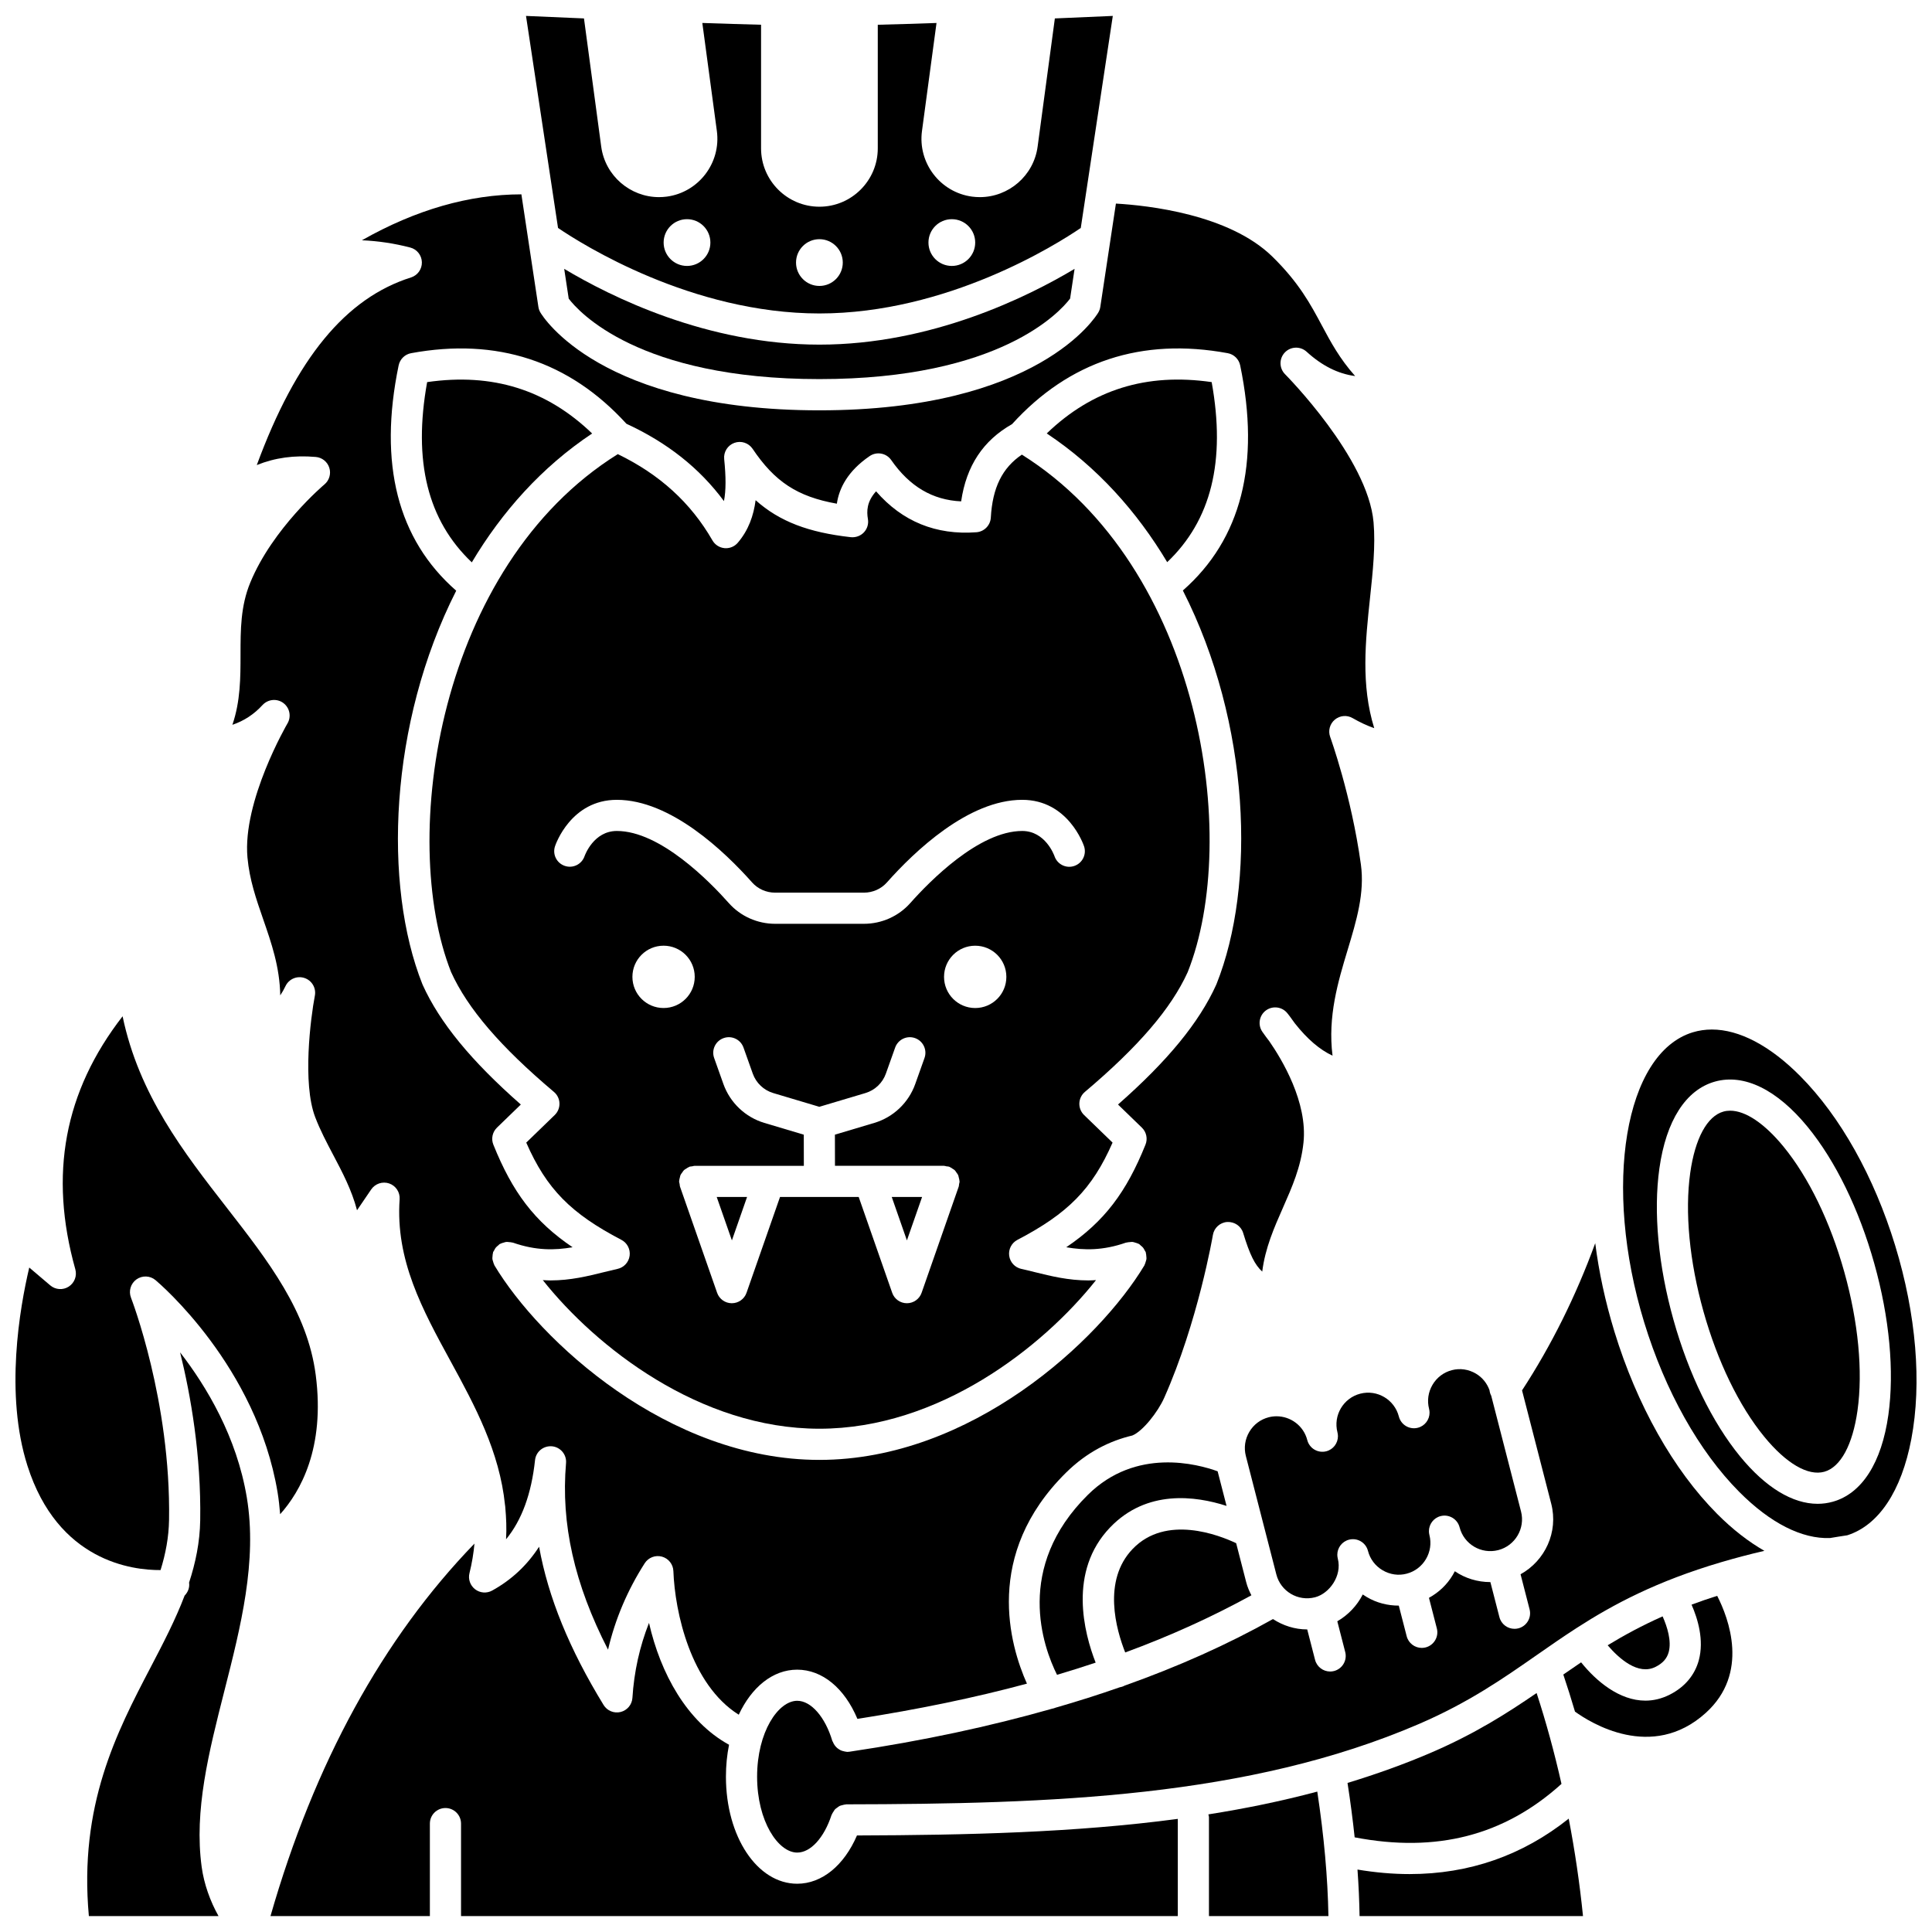 <?xml version="1.0" encoding="UTF-8"?>
<!-- Uploaded to: SVG Repo, www.svgrepo.com, Generator: SVG Repo Mixer Tools -->
<svg width="800px" height="800px" version="1.1" viewBox="144 144 512 512" xmlns="http://www.w3.org/2000/svg">
 <defs>
  <clipPath id="g">
   <path d="m148.09 413h80.906v148h-80.906z"/>
  </clipPath>
  <clipPath id="f">
   <path d="m283 148.09h156v79.906h-156z"/>
  </clipPath>
  <clipPath id="e">
   <path d="m574 416h77.902v136h-77.902z"/>
  </clipPath>
  <clipPath id="d">
   <path d="m503 625h61v26.902h-61z"/>
  </clipPath>
  <clipPath id="c">
   <path d="m215 553h242v98.902h-242z"/>
  </clipPath>
  <clipPath id="b">
   <path d="m167 502h44v149.9h-44z"/>
  </clipPath>
  <clipPath id="a">
   <path d="m464 618h33v33.902h-33z"/>
  </clipPath>
 </defs>
 <path d="m337.96 472.72 4.019-11.512h-8.043z"/>
 <path d="m384.34 472.72 4.023-11.512h-8.043z"/>
 <path d="m453.32 292.98c11.645-11.082 15.57-26.73 11.785-47.719-17.316-2.504-31.664 2.012-43.707 13.605 13.402 8.91 23.949 20.777 31.922 34.113z"/>
 <path d="m219.08 330.3c1.703 1.258 2.176 3.594 1.105 5.418-0.121 0.207-11.957 20.547-10.605 35.527 0.531 5.887 2.301 10.984 4.172 16.383 2.164 6.242 4.387 12.637 4.516 20.156 0.508-0.762 0.973-1.582 1.398-2.469 0.895-1.875 3.051-2.789 5.012-2.141 1.973 0.648 3.156 2.664 2.762 4.699-1.133 5.906-3.328 23.18 0.07 32.133 1.32 3.481 3.082 6.809 4.781 10.035 2.434 4.609 4.918 9.316 6.324 14.688l3.758-5.519c1.051-1.539 3.008-2.184 4.766-1.582 1.762 0.609 2.894 2.328 2.766 4.191-1.125 16.121 6.012 29.191 13.566 43.031 6.422 11.766 12.914 23.836 14.363 38.012 0.02 0.207 0.082 0.41 0.07 0.621 0.25 2.742 0.375 5.527 0.207 8.445 4.18-5.094 6.711-12.035 7.676-20.977 0.242-2.25 2.219-3.859 4.504-3.668 2.25 0.219 3.91 2.211 3.711 4.465-1.379 16.062 2.176 31.988 11.133 49.43 1.887-8.082 5.137-15.746 9.715-22.898 0.973-1.52 2.824-2.231 4.562-1.758 1.742 0.477 2.973 2.027 3.039 3.832 0.402 10.906 4.594 30.078 17.324 38.062 3.387-7.262 8.996-11.938 15.477-11.938 6.664 0 12.566 4.914 15.965 13.035 16.066-2.5 31.047-5.582 44.93-9.332-4.516-10.105-11.594-34.219 10.352-55.91 5.613-5.547 11.719-8.457 17.586-9.852 2.758-1.129 6.754-6.203 8.43-9.965 8.977-20.176 12.875-42.949 12.914-43.18 0.316-1.887 1.891-3.312 3.805-3.438 1.93-0.086 3.66 1.086 4.215 2.914 1.758 5.762 3.098 8.457 5.055 10.234 0.789-6.281 3.164-11.652 5.477-16.898 2.445-5.543 4.758-10.77 5.449-17.227 1.16-10.754-5.754-22.16-9.035-26.898-0.621-0.797-1.234-1.637-1.84-2.5-1.277-1.816-0.879-4.324 0.891-5.66 1.77-1.328 4.289-1.039 5.691 0.684 0.133 0.156 0.91 1.125 2.019 2.719 3.258 4.129 6.59 6.992 9.977 8.555-1.312-10.418 1.484-19.68 4-28.012 2.344-7.762 4.562-15.094 3.512-22.688-2.539-18.336-8.082-33.609-8.133-33.762-0.598-1.637-0.105-3.465 1.223-4.578 1.328-1.117 3.215-1.293 4.723-0.414 1.934 1.117 3.844 2.008 5.727 2.664-3.57-11.449-2.324-23.141-1.117-34.516 0.754-7.098 1.469-13.801 0.938-20.027-1.465-17.066-23.227-39.027-23.449-39.25-1.586-1.59-1.613-4.148-0.066-5.769 1.547-1.625 4.113-1.703 5.766-0.203 4.074 3.719 8.336 5.863 12.867 6.453-4.117-4.617-6.5-9.07-8.828-13.426-2.984-5.582-6.07-11.348-13.137-18.254-11.473-11.207-32.984-13.539-41.434-14.027l-4.137 27.383c-0.078 0.52-0.258 1.023-0.523 1.473-0.625 1.062-15.922 25.934-73.934 25.934s-73.309-24.871-73.93-25.934c-0.27-0.449-0.445-0.953-0.523-1.473l-4.508-29.832c-13.777 0.016-27.945 4.051-42.262 12.172 4.309 0.188 8.582 0.824 12.797 1.922 1.785 0.457 3.043 2.043 3.094 3.887 0.051 1.836-1.129 3.492-2.883 4.043-17.293 5.469-30.422 21.371-40.867 49.723 4.832-1.957 9.918-2.648 15.625-2.152 1.668 0.137 3.09 1.273 3.594 2.867 0.508 1.594-0.004 3.34-1.289 4.414-0.137 0.113-13.73 11.609-19.656 26.012-2.574 6.258-2.578 12.469-2.582 19.043-0.004 6.113-0.008 12.375-2.156 18.648 3.106-1.055 5.742-2.789 7.973-5.231 1.449-1.57 3.82-1.805 5.527-0.551zm30.57-89.48c0.344-1.645 1.645-2.918 3.297-3.223 22.75-4.188 41.938 2.113 57.059 18.703 10.816 5 19.359 11.727 25.848 20.496 0.551-2.797 0.547-6.363 0.062-11.129-0.195-1.887 0.922-3.66 2.703-4.305 1.777-0.641 3.769 0.004 4.828 1.578 5.832 8.664 11.789 12.672 22.328 14.543 0.594-4.07 2.859-8.633 8.688-12.613 1.879-1.281 4.426-0.809 5.719 1.051 4.871 7 10.961 10.605 18.531 10.945 1.371-9.418 5.832-16.129 13.492-20.469 15.137-16.66 34.355-23.004 57.156-18.801 1.652 0.301 2.953 1.578 3.297 3.223 5.402 26.051 0.281 46.094-15.188 59.664 17.906 35.203 19.402 78.145 8.902 104.34-0.012 0.031-0.043 0.059-0.055 0.094-0.012 0.023-0.008 0.055-0.016 0.074-4.527 9.988-12.84 20.133-26.016 31.719l6.324 6.125c1.207 1.168 1.586 2.953 0.957 4.508-5.059 12.57-10.855 20.336-20.996 27.191 4.715 0.812 9.684 0.914 15.812-1.223 0.059-0.02 0.117-0.008 0.176-0.023 0.285-0.086 0.57-0.094 0.867-0.121 0.246-0.02 0.492-0.066 0.734-0.039 0.238 0.023 0.465 0.121 0.703 0.188 0.285 0.082 0.566 0.152 0.828 0.293 0.055 0.027 0.121 0.027 0.172 0.062 0.168 0.098 0.27 0.262 0.418 0.379 0.223 0.184 0.445 0.352 0.633 0.574 0.188 0.23 0.309 0.484 0.441 0.742 0.086 0.168 0.219 0.297 0.285 0.48 0.02 0.062 0.008 0.121 0.023 0.184 0.086 0.281 0.094 0.57 0.121 0.863 0.02 0.246 0.066 0.492 0.039 0.734-0.023 0.242-0.121 0.477-0.191 0.715-0.082 0.281-0.148 0.559-0.289 0.816-0.027 0.059-0.027 0.121-0.062 0.172-11.957 19.934-45.918 51.555-86.125 51.555s-74.168-31.621-86.125-51.555c-0.031-0.055-0.031-0.121-0.062-0.172-0.141-0.258-0.207-0.531-0.289-0.816-0.07-0.238-0.164-0.473-0.191-0.715-0.023-0.242 0.02-0.484 0.039-0.734 0.023-0.293 0.031-0.582 0.121-0.863 0.016-0.062 0.004-0.125 0.023-0.184 0.066-0.188 0.199-0.312 0.285-0.484 0.133-0.262 0.25-0.512 0.438-0.738 0.191-0.23 0.418-0.41 0.648-0.59 0.145-0.117 0.238-0.27 0.406-0.367 0.055-0.031 0.113-0.027 0.164-0.059 0.273-0.148 0.57-0.223 0.871-0.309 0.219-0.062 0.43-0.148 0.652-0.172 0.262-0.027 0.516 0.016 0.781 0.043 0.281 0.023 0.559 0.031 0.828 0.117 0.062 0.016 0.125 0.004 0.184 0.023 6.133 2.137 11.09 2.039 15.812 1.223-10.141-6.856-15.938-14.621-20.996-27.191-0.629-1.559-0.246-3.34 0.957-4.508l6.324-6.125c-13.18-11.582-21.492-21.734-26.016-31.723-0.012-0.027-0.008-0.055-0.02-0.082-0.016-0.031-0.043-0.059-0.055-0.094-10.41-26.191-8.871-69.102 8.969-104.27-15.523-13.57-20.664-33.629-15.258-59.715z"/>
 <path d="m300.92 258.88c-12.047-11.598-26.387-16.117-43.723-13.617-3.789 21.02 0.152 36.676 11.836 47.766 7.969-13.355 18.496-25.238 31.887-34.148z"/>
 <path d="m504.48 513.34c-4.484 1.156-7.199 5.754-6.043 10.238 0.086 0.344 0.133 0.691 0.133 1.027 0 1.84-1.234 3.523-3.098 4-2.215 0.562-4.461-0.766-5.031-2.973-0.973-3.785-4.398-6.305-8.145-6.305-0.691 0-1.395 0.086-2.094 0.266-2.16 0.559-3.981 1.934-5.125 3.875-1.148 1.945-1.469 4.203-0.918 6.359l4.945 19.215c0 0.004 0 0.008 0.004 0.012l3.141 12.199c1.156 4.484 5.731 7.203 10.238 6.043h0.004c3.762-0.965 7.223-5.652 6.043-10.238-0.086-0.344-0.133-0.691-0.133-1.031 0-1.836 1.238-3.519 3.102-3.996 2.219-0.574 4.465 0.77 5.023 2.973 0.559 2.16 1.934 3.984 3.875 5.129 1.941 1.145 4.199 1.484 6.359 0.914 2.164-0.559 3.984-1.934 5.133-3.875 1.148-1.945 1.469-4.203 0.918-6.359-0.086-0.348-0.133-0.695-0.133-1.031 0-1.836 1.234-3.523 3.098-4 2.215-0.57 4.461 0.766 5.031 2.969 1.152 4.488 5.731 7.203 10.234 6.047h0.004c4.484-1.156 7.199-5.754 6.043-10.238l-7.894-30.66c-0.246-0.465-0.402-0.957-0.457-1.473-0.656-1.832-1.895-3.394-3.613-4.406-1.938-1.141-4.191-1.484-6.363-0.914-2.16 0.559-3.981 1.934-5.129 3.875-1.145 1.945-1.469 4.203-0.918 6.363 0.086 0.344 0.133 0.691 0.133 1.031 0 1.836-1.238 3.519-3.102 3.996-2.227 0.566-4.461-0.766-5.031-2.973-1.156-4.5-5.734-7.219-10.234-6.059z"/>
 <g clip-path="url(#g)">
  <path d="m188.8 546.79c0.508-31.504-9.977-58.598-10.078-58.871-0.691-1.758-0.098-3.758 1.434-4.863 1.531-1.094 3.617-1.023 5.066 0.195 1.09 0.918 26.77 22.801 32.344 56.254 0.32 1.93 0.512 3.852 0.676 5.777 5.332-5.949 11.957-17.5 9.43-36.898-2.191-16.832-12.551-30.152-23.516-44.254-11.492-14.777-23.328-30-27.668-50.805-15.473 19.945-19.566 41.961-12.527 67.047 0.492 1.75-0.219 3.613-1.746 4.594-1.523 0.984-3.516 0.852-4.902-0.332l-5.559-4.723c-2.531 10.723-6.523 33.543-0.484 52.512 8.066 25.359 27.797 27.715 35.281 27.664 1.344-4.324 2.176-8.703 2.25-13.297z"/>
 </g>
 <path d="m293.52 215.25 1.195 7.891c2.543 3.356 18.41 21.324 66.434 21.324 47.938 0 63.832-17.902 66.438-21.332l1.188-7.883c-12.352 7.387-37.867 20.082-67.625 20.082-29.762-0.004-55.277-12.695-67.629-20.082z"/>
 <path d="m469.05 543.08-2.363-9.168c-5.289-1.926-21.625-6.383-34.367 6.211-19.547 19.324-11.859 40.367-8.199 47.719 3.477-1.031 6.894-2.106 10.238-3.227-3.051-7.805-7.375-24.168 3.852-35.855 9.676-10.07 22.574-8.348 30.84-5.68z"/>
 <g clip-path="url(#f)">
  <path d="m361.15 227.07c33.969 0 62.871-18.305 69.266-22.656l8.488-56.195c-3.629 0.164-9.051 0.402-15.355 0.664l-4.566 33.961c-1.039 7.75-7.695 13.398-15.316 13.398-0.684 0-1.375-0.047-2.07-0.137-8.449-1.137-14.398-8.938-13.262-17.387l3.852-28.629c-5.43 0.188-10.703 0.348-15.566 0.473v32.754c0 8.527-6.938 15.465-15.465 15.465s-15.465-6.938-15.465-15.465v-32.758c-4.863-0.125-10.137-0.285-15.566-0.473l3.852 28.625c1.137 8.457-4.816 16.258-13.262 17.395-0.695 0.09-1.387 0.137-2.07 0.137-7.617 0-14.273-5.648-15.316-13.402l-4.566-33.957c-6.309-0.266-11.73-0.5-15.363-0.664l8.488 56.191c6.406 4.352 35.383 22.66 69.266 22.66zm35.094-24.984c3.418 0 6.195 2.773 6.195 6.195 0 3.418-2.773 6.195-6.195 6.195-3.418 0-6.195-2.773-6.195-6.195s2.769-6.195 6.195-6.195zm-35.094 5.301c3.418 0 6.195 2.773 6.195 6.195 0 3.418-2.773 6.195-6.195 6.195-3.418 0-6.195-2.773-6.195-6.195 0.004-3.422 2.777-6.195 6.195-6.195zm-35.086-5.301c3.418 0 6.195 2.773 6.195 6.195 0 3.418-2.773 6.195-6.195 6.195-3.418 0-6.195-2.773-6.195-6.195 0.004-3.422 2.773-6.195 6.195-6.195z"/>
 </g>
 <path d="m475.63 566.77c-0.562-1.09-1.055-2.231-1.371-3.465l-2.664-10.344c-4.523-2.141-18.594-7.668-27.426 1.52-8.082 8.41-4.356 21.43-1.977 27.438 12.035-4.418 23.121-9.488 33.438-15.148z"/>
 <path d="m263.56 401.65c4.394 9.648 13.043 19.734 27.242 31.723 0.891 0.75 1.426 1.848 1.461 3.012 0.039 1.168-0.418 2.297-1.254 3.109l-7.547 7.309c5.394 12.301 11.844 18.789 25.219 25.773 1.539 0.805 2.406 2.488 2.18 4.207-0.23 1.723-1.512 3.117-3.207 3.488-1.184 0.262-2.379 0.559-3.594 0.859-4.266 1.059-8.863 2.195-14.168 2.195-0.664 0-1.359-0.047-2.043-0.082 14.078 17.75 41.598 39.383 73.305 39.383 31.703 0 59.223-21.633 73.305-39.383-0.691 0.039-1.379 0.082-2.043 0.082-5.305 0-9.902-1.141-14.168-2.195-1.211-0.301-2.402-0.598-3.594-0.859-1.695-0.371-2.977-1.766-3.207-3.488-0.23-1.719 0.641-3.398 2.18-4.207 13.379-6.988 19.824-13.473 25.215-25.773l-7.547-7.309c-0.84-0.812-1.293-1.945-1.254-3.109 0.043-1.164 0.57-2.262 1.461-3.012 14.188-11.988 22.844-22.066 27.242-31.723 14.141-35.449 3.617-107.34-43.938-137.17-5.203 3.523-7.777 8.758-8.227 16.688-0.121 2.066-1.746 3.727-3.812 3.883-10.703 0.797-19.641-2.832-26.598-10.848-2.492 2.754-2.512 5.305-2.16 7.352 0.219 1.281-0.172 2.586-1.066 3.531-0.891 0.945-2.191 1.402-3.465 1.273-11.148-1.25-18.859-4.117-25.23-9.801-0.531 4.094-1.891 7.961-4.723 11.273-0.789 0.926-1.938 1.449-3.137 1.449-0.125 0-0.25-0.004-0.379-0.016-1.34-0.125-2.531-0.891-3.199-2.051-5.769-10.02-14.012-17.496-25.082-22.863-47.586 29.691-58.215 101.75-44.168 137.3zm48.035 1.227c0-4.562 3.695-8.258 8.258-8.258s8.258 3.695 8.258 8.258-3.695 8.258-8.258 8.258c-4.562 0.004-8.258-3.699-8.258-8.258zm86.574 54.895c-0.039 0.227-0.016 0.449-0.094 0.676l-9.84 28.156c-0.578 1.656-2.144 2.766-3.898 2.766s-3.32-1.109-3.898-2.766l-8.875-25.391h-10.387-0.008-10.457l-8.875 25.391c-0.578 1.656-2.144 2.766-3.898 2.766s-3.32-1.109-3.898-2.766l-9.84-28.156c-0.078-0.223-0.055-0.449-0.094-0.676-0.043-0.23-0.141-0.441-0.141-0.691 0-0.047 0.023-0.082 0.023-0.129 0.008-0.301 0.102-0.578 0.172-0.867 0.062-0.234 0.086-0.484 0.188-0.703 0.105-0.234 0.281-0.426 0.43-0.637 0.156-0.219 0.285-0.457 0.48-0.645 0.168-0.16 0.391-0.266 0.59-0.395 0.246-0.164 0.484-0.348 0.77-0.453 0.043-0.016 0.07-0.055 0.117-0.066 0.227-0.078 0.453-0.055 0.684-0.094 0.23-0.043 0.438-0.137 0.676-0.137h28.93l-0.016-8.254-10.457-3.121c-5.019-1.5-9.07-5.344-10.836-10.281l-2.461-6.918c-0.77-2.148 0.355-4.508 2.504-5.273 2.152-0.766 4.508 0.355 5.273 2.508l2.461 6.914c0.879 2.469 2.906 4.391 5.418 5.141l12.215 3.644 12.219-3.644c2.512-0.75 4.539-2.672 5.418-5.144l2.461-6.91c0.766-2.152 3.121-3.273 5.273-2.508 2.148 0.77 3.269 3.129 2.504 5.273l-2.461 6.914c-1.758 4.941-5.809 8.789-10.836 10.285l-10.445 3.117 0.016 8.258h28.879c0.238 0 0.445 0.094 0.672 0.137 0.23 0.039 0.461 0.016 0.691 0.094 0.047 0.016 0.07 0.051 0.117 0.066 0.285 0.113 0.516 0.289 0.77 0.453 0.199 0.133 0.422 0.234 0.59 0.395 0.195 0.188 0.32 0.422 0.48 0.645 0.148 0.211 0.32 0.402 0.43 0.637 0.098 0.219 0.125 0.461 0.188 0.703 0.074 0.289 0.164 0.566 0.172 0.867 0 0.047 0.023 0.082 0.023 0.129 0.023 0.246-0.074 0.457-0.117 0.691zm4.269-46.633c-4.562 0-8.258-3.695-8.258-8.258s3.695-8.258 8.258-8.258 8.258 3.695 8.258 8.258c0.004 4.562-3.691 8.258-8.258 8.258zm-94.973-55.176c14.277 0 28.594 13.719 35.855 21.898 1.527 1.719 3.758 2.703 6.113 2.703h23.492c2.356 0 4.582-0.988 6.113-2.707 7.254-8.172 21.566-21.895 35.852-21.895 12.148 0 16.223 11.809 16.395 12.309 0.723 2.164-0.449 4.504-2.613 5.223-2.152 0.73-4.481-0.441-5.215-2.586-0.117-0.328-2.438-6.691-8.562-6.691-11.469 0-24.574 13.371-29.676 19.121-3.098 3.484-7.578 5.481-12.289 5.481h-23.492c-4.711 0-9.191-1.996-12.285-5.481-5.106-5.754-18.219-19.121-29.68-19.121-6.152 0-8.469 6.422-8.566 6.695-0.75 2.144-3.086 3.297-5.238 2.555-2.148-0.734-3.305-3.043-2.586-5.199 0.16-0.5 4.234-12.305 16.383-12.305z"/>
 <path d="m557.81 616.75c-1.875-8.312-4.082-16.398-6.594-24.082-7.844 5.379-16.367 10.801-27.871 15.762-7.254 3.125-14.684 5.762-22.238 8.066 0.773 4.973 1.395 9.77 1.891 14.418 21.695 4.172 39.672-0.477 54.812-14.164z"/>
 <path d="m571.83 496.86c-2.445-7.996-4.117-15.855-5.078-23.398-5.156 14.105-11.656 27.137-19.395 39.004l7.731 30.023c1.938 7.508-1.625 15.117-8.125 18.707l2.394 9.297c0.57 2.211-0.762 4.461-2.969 5.035-0.344 0.086-0.691 0.129-1.031 0.129-1.836 0-3.519-1.234-3.996-3.098l-2.394-9.289c-3.41 0-6.695-1.004-9.422-2.875-0.164 0.328-0.344 0.652-0.531 0.969-1.543 2.613-3.746 4.656-6.324 6.078l2.09 8.109c0.57 2.203-0.762 4.461-2.969 5.031-0.344 0.086-0.691 0.129-1.031 0.129-1.836 0-3.519-1.238-3.996-3.102l-2.09-8.105c-2.949 0.004-5.863-0.723-8.477-2.269-0.367-0.215-0.727-0.441-1.074-0.684-1.504 2.953-3.859 5.445-6.742 7.106l2.098 8.152c0.57 2.203-0.762 4.461-2.969 5.031-0.344 0.086-0.691 0.129-1.031 0.129-1.836 0-3.519-1.238-3.996-3.102l-2.074-8.051h-0.023c-3.269 0-6.391-1.016-9.055-2.746-12.004 6.731-25.102 12.594-39.363 17.652-0.016 0.008-0.023 0.023-0.039 0.031-0.391 0.211-0.805 0.328-1.223 0.402-5.488 1.922-11.152 3.719-16.996 5.402-0.297 0.125-0.594 0.215-0.906 0.266-16.441 4.684-34.234 8.508-53.711 11.402-0.207 0.027-0.41 0.047-0.609 0.047-0.082 0-0.156-0.039-0.238-0.043-0.211-0.012-0.402-0.066-0.602-0.113-0.305-0.066-0.598-0.141-0.879-0.273-0.172-0.082-0.328-0.184-0.492-0.289-0.273-0.176-0.516-0.371-0.738-0.605-0.129-0.133-0.238-0.273-0.348-0.426-0.203-0.277-0.355-0.574-0.484-0.898-0.043-0.105-0.129-0.191-0.16-0.301-1.898-6.34-5.637-10.598-9.289-10.598-5.031 0-10.633 8.258-10.633 20.113 0 11.855 5.602 20.113 10.633 20.113 3.543 0 7.109-3.902 9.086-9.938 0.016-0.055 0.062-0.09 0.082-0.145 0.105-0.289 0.277-0.527 0.445-0.785 0.133-0.203 0.234-0.418 0.395-0.586 0.176-0.195 0.402-0.32 0.617-0.48 0.219-0.16 0.418-0.336 0.66-0.445 0.207-0.098 0.441-0.129 0.664-0.191 0.297-0.082 0.586-0.168 0.898-0.184 0.055-0.004 0.098-0.031 0.156-0.031 54.172-0.102 106.54-1.812 151.8-21.312 13.129-5.656 22.34-12.082 31.25-18.297 3.402-2.371 6.836-4.758 10.488-7.117 0.008-0.004 0.012-0.016 0.02-0.02 0.008-0.004 0.016-0.004 0.023-0.008 9.766-6.301 21.227-12.375 38.207-17.398 0.098-0.023 0.195-0.07 0.293-0.086 3.5-1.027 7.215-2.016 11.223-2.945-4.215-2.426-8.434-5.672-12.555-9.824-11.57-11.652-21.23-28.809-27.195-48.301z"/>
 <path d="m582.78 585.72c1.887-0.961 2.977-2.195 3.441-3.891 0.797-2.934-0.375-6.703-1.613-9.473-5.445 2.426-10.188 4.992-14.562 7.66 2.961 3.461 8.07 8.086 12.734 5.703z"/>
 <path d="m592.28 569.25c1.664 3.785 3.348 9.402 1.926 14.707-1.062 3.949-3.707 7.102-7.656 9.117-2.211 1.125-4.391 1.613-6.504 1.613-6.894 0-13.035-5.16-17.035-10.148-1.59 1.07-3.156 2.148-4.719 3.234 1.082 3.203 2.109 6.481 3.094 9.82 3.973 2.879 20.359 13.273 34.66 0.344 11.629-10.516 6.059-25.094 3.027-31.023-2.391 0.75-4.644 1.535-6.793 2.336z"/>
 <g clip-path="url(#e)">
  <path d="m646.24 474.08c-5.582-18.234-14.52-34.184-25.164-44.906-8.035-8.094-16.172-12.34-23.418-12.34-1.746 0-3.445 0.246-5.078 0.746-18.027 5.516-23.914 40.707-12.855 76.852 5.582 18.234 14.52 34.18 25.164 44.902 8.293 8.348 16.66 12.539 24.086 12.262 1.512-0.246 2.988-0.5 4.566-0.73 8.32-2.637 14.348-11.668 16.98-25.496 2.816-14.844 1.297-33.059-4.281-51.289zm-1.801 44.867c-1.781 12.684-7.012 20.867-14.734 23.027-1.312 0.367-2.656 0.551-4.019 0.551-6.652 0-13.805-4.336-20.543-12.562-7.367-9-13.637-21.852-17.656-36.203-4.023-14.344-5.348-28.582-3.734-40.102 1.781-12.684 7.012-20.867 14.734-23.027 7.715-2.152 16.441 2.102 24.562 12.012 7.367 9 13.637 21.852 17.656 36.203 4.027 14.344 5.348 28.582 3.734 40.102z"/>
 </g>
 <g clip-path="url(#d)">
  <path d="m517.56 640.65c-4.473 0-9.078-0.406-13.812-1.195 0.305 4.211 0.488 8.316 0.551 12.32h59.211c-0.867-8.602-2.144-17.27-3.785-25.816-12.258 9.762-26.367 14.691-42.164 14.691z"/>
 </g>
 <g clip-path="url(#c)">
  <path d="m355.27 643.21c-10.59 0-18.891-12.465-18.891-28.371 0-2.957 0.289-5.797 0.824-8.461-11.184-6.133-18.164-18.906-21.211-32.293-2.484 6.297-3.957 12.941-4.394 19.863-0.113 1.797-1.379 3.312-3.125 3.746-1.746 0.43-3.574-0.312-4.516-1.852-9.043-14.77-14.668-28.484-17.094-41.938-3.172 4.91-7.324 8.797-12.445 11.617-1.434 0.789-3.207 0.656-4.508-0.344s-1.891-2.672-1.496-4.266c0.668-2.699 1.094-5.309 1.324-7.844-24.297 25.098-42.445 58.238-54.055 98.711h42.238v-24.504c0-2.285 1.852-4.129 4.129-4.129 2.281 0 4.129 1.848 4.129 4.129v24.504h189.95v-25.754c-27.348 3.648-55.922 4.297-85.023 4.391-3.422 7.949-9.297 12.793-15.836 12.793z"/>
 </g>
 <path d="m616.66 447.88c-5.051-6.168-10.09-9.535-14.145-9.535-0.625 0-1.223 0.078-1.797 0.238-4.309 1.207-7.508 7.125-8.789 16.227-1.461 10.41-0.215 23.449 3.504 36.727 3.719 13.273 9.441 25.059 16.098 33.191 5.824 7.117 11.641 10.504 15.938 9.297 4.309-1.207 7.508-7.125 8.789-16.227 1.461-10.41 0.215-23.449-3.504-36.727-3.715-13.27-9.434-25.059-16.094-33.191z"/>
 <g clip-path="url(#b)">
  <path d="m191.73 502.39c2.805 11.344 5.602 27.199 5.328 44.523-0.094 5.805-1.227 11.234-2.953 16.504 0 0.008 0.008 0.016 0.008 0.023 0.184 1.316-0.328 2.527-1.188 3.41-2.441 6.426-5.695 12.664-9.047 19.082-8.949 17.129-19.008 36.484-16.328 65.844h34.359c-2.219-3.949-3.852-8.539-4.461-12.996-2.043-14.996 1.879-30.402 6.023-46.715 4.305-16.902 8.746-34.371 5.938-51.215-2.676-16.09-10.684-29.426-17.68-38.461z"/>
 </g>
 <g clip-path="url(#a)">
  <path d="m464.23 624.83c0.051 0.262 0.156 0.5 0.156 0.777v26.168h31.66c-0.176-10.137-1.168-21.188-2.953-32.984-9.426 2.516-19.062 4.496-28.863 6.039z"/>
 </g>
</svg>